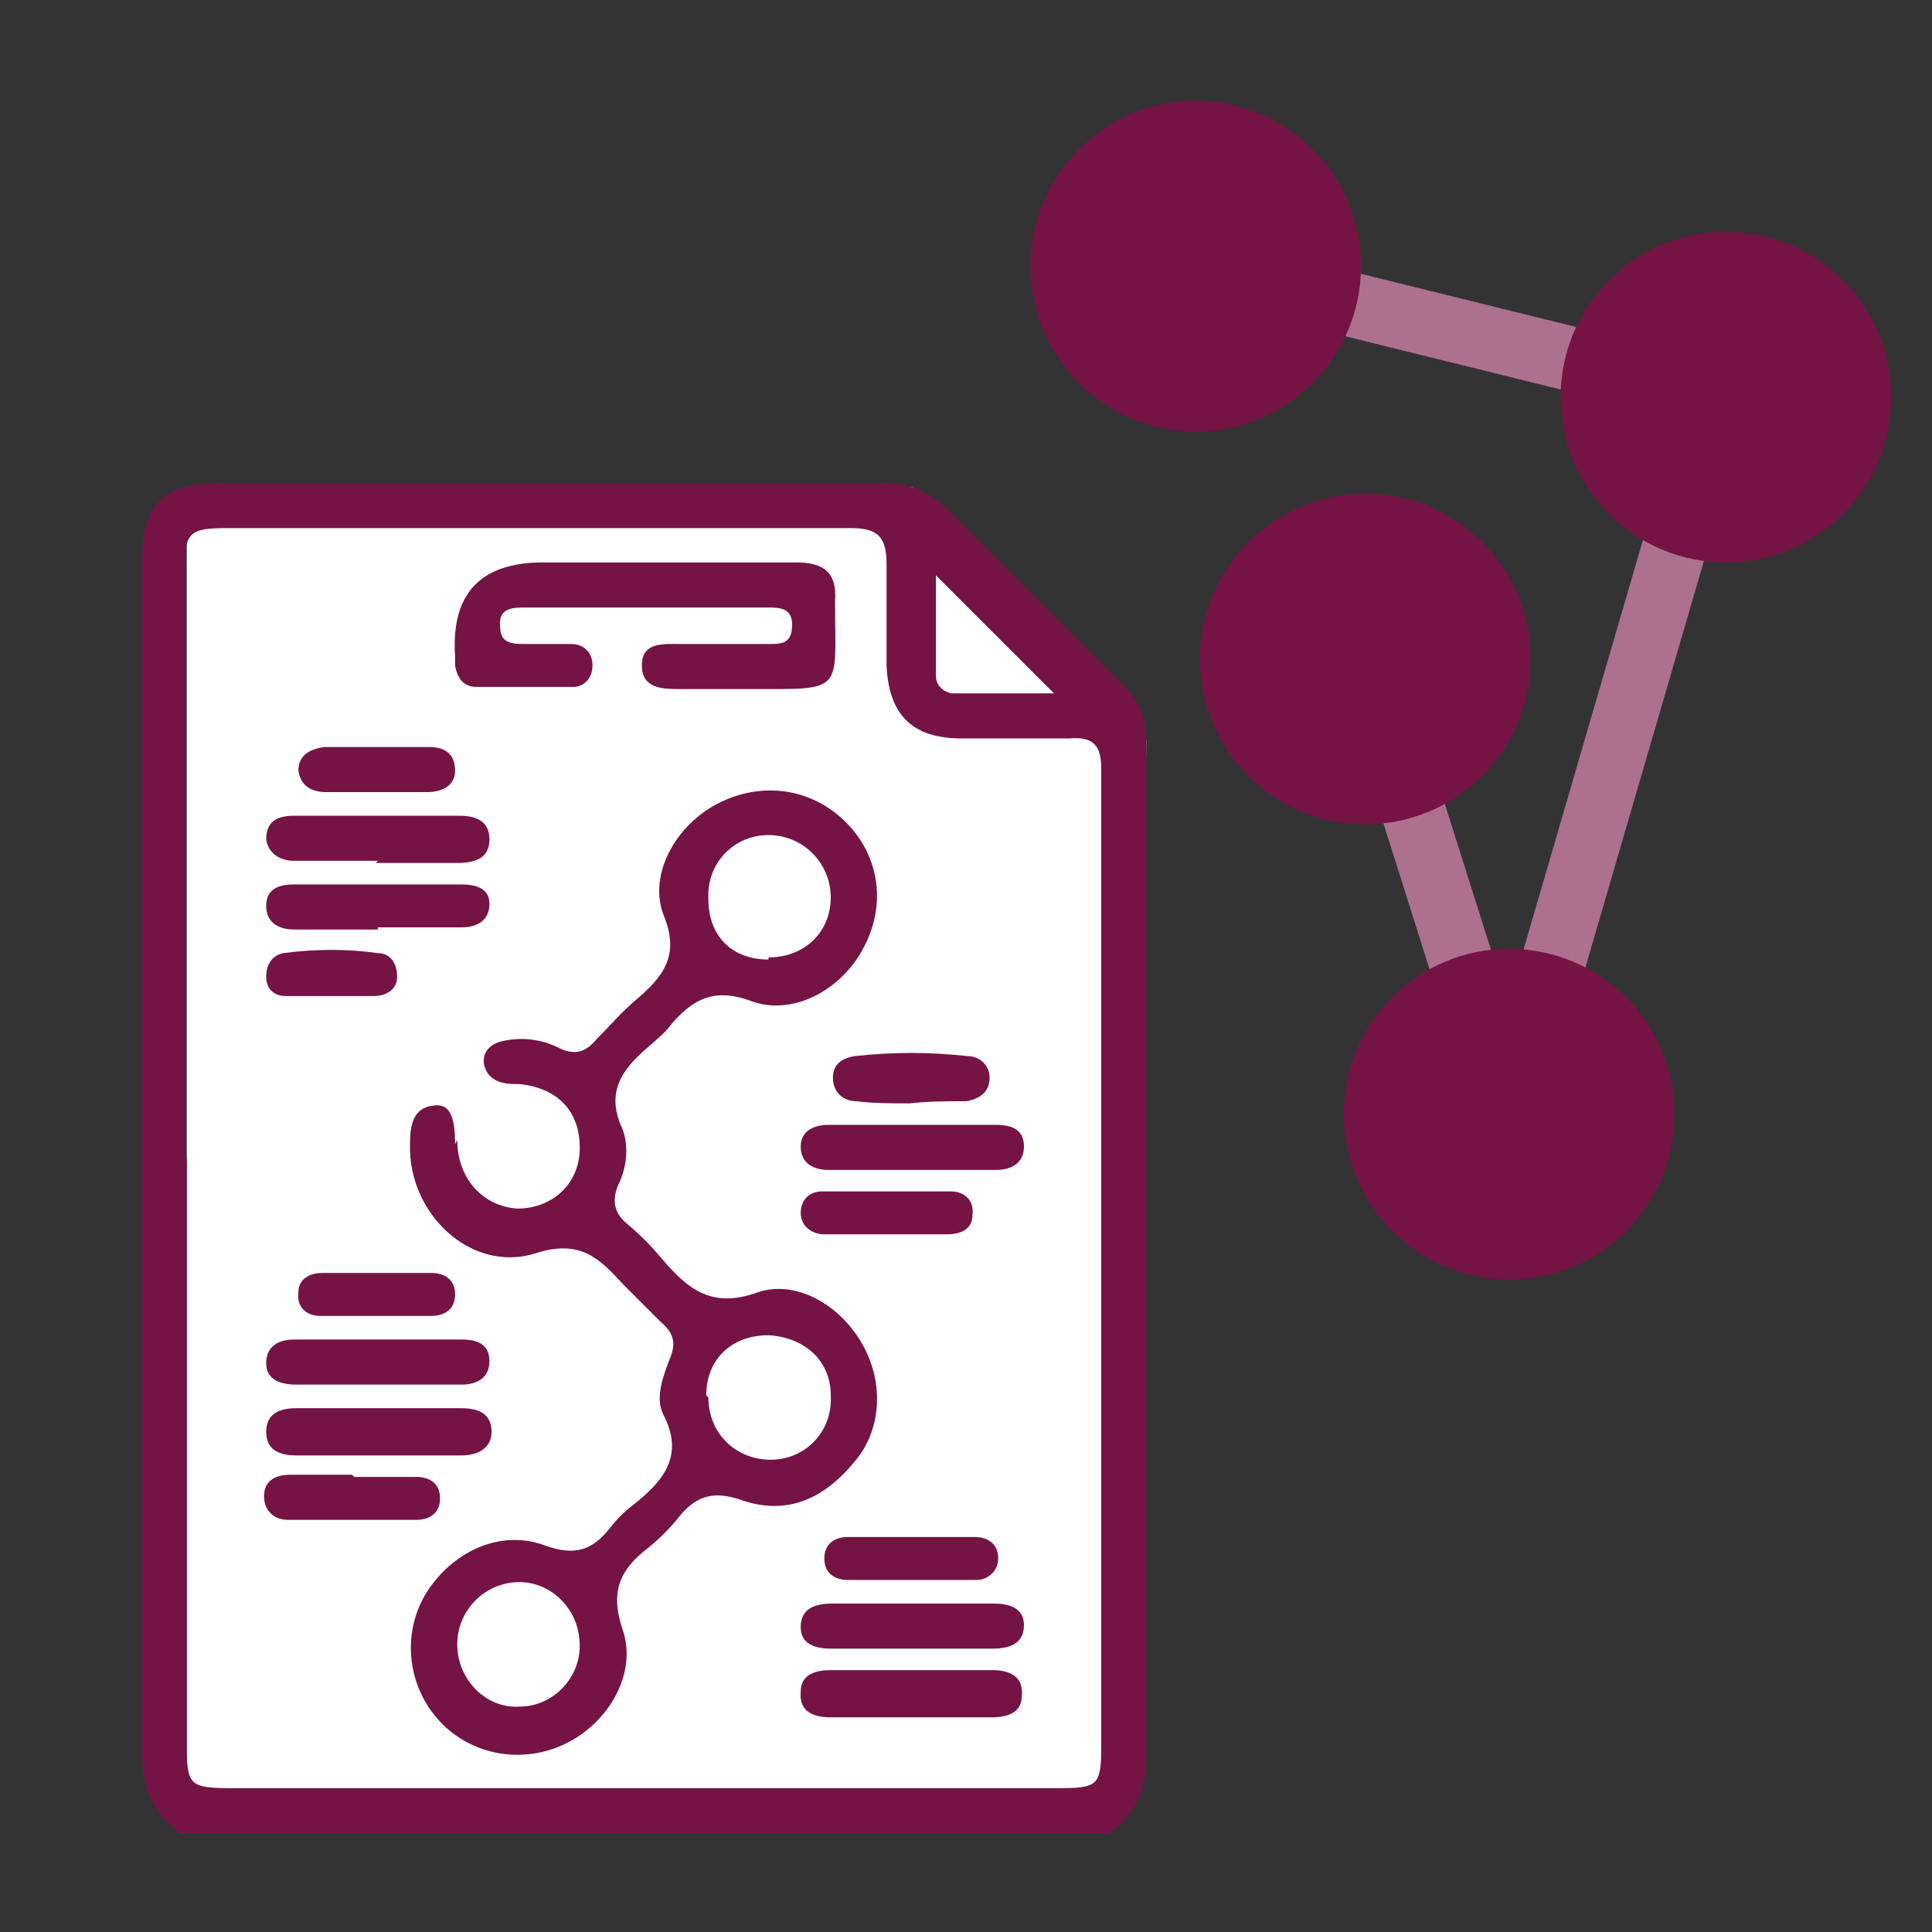 <svg viewBox="0 0 90 90" version="1.1" xmlns="http://www.w3.org/2000/svg" data-name="Layer 1" id="Layer_1">
  <rect x="0" y="0" width="90" height="90" fill="#333333" stroke="none"/>
  <defs>
    <style>
      .cls-1 {
        fill: #761345;
      }

      .cls-1, .cls-2, .cls-3 {
        stroke-width: 0px;
      }

      .cls-2 {
        fill: #ad718f;
      }

      .cls-3 {
        fill: #fff;
      }

      .cls-4 {
        fill: none;
        stroke: #ad718f;
        stroke-miterlimit: 10;
        stroke-width: 3px;
      }
    </style>
  </defs>
  <g>
    <path d="M-32.6,133.2h-.2c-1.6-.1-3.2-.3-4.8-.4-.7,0-1.2.3-1.2,1.1v40.6c0,.4.3.8.8.8,1.1,0,2.2.2,3.3.3,2.1.2,4.1.4,6.2.5,2.5.2,5.1.5,7.6.7,2.1.2,4.2.4,6.3.6.8,0,1.6.2,2.5,0,2.3-.2,4.6-.4,6.9-.6,2.7-.2,5.5-.5,8.2-.7,3.2-.3,6.4-.6,9.5-.8.6,0,.9-.4.9-1v-40.6c0-.6-.4-1-1-1-1.4.1-2.8.3-4.2.4h-1v-2.9c0-.2,0-.5-.2-.7-.3-.4-.7-.4-1.1-.2-6.1,1.8-12.2,3.6-18.3,5.5h-.6c-6.1-1.8-12.2-3.6-18.3-5.5-.9-.3-1.3,0-1.3,1s0,1.9,0,2.8Z" class="cls-1"></path>
    <path d="M-32.6,133.2v-2.8c0-.9.5-1.3,1.3-1,6.1,1.8,12.2,3.6,18.3,5.5h.6c6.1-1.8,12.2-3.6,18.3-5.5.4,0,.8-.2,1.1.2,0,.2.2.4.2.7v2.9h1c1.4-.1,2.8-.3,4.2-.4.6,0,1,.3,1,1v40.6c0,.6-.3.9-.9,1-3.2.3-6.4.6-9.5.8-2.7.2-5.5.5-8.2.7-2.3.2-4.6.4-6.9.6-.8,0-1.6,0-2.5,0-2.1-.2-4.2-.4-6.3-.6-2.5-.2-5.1-.5-7.6-.7-2.1-.2-4.1-.4-6.2-.5-1.1,0-2.2-.2-3.3-.3-.4,0-.8-.4-.8-.8v-40.6c0-.8.5-1.1,1.2-1.1,1.6.2,3.2.3,4.8.4,0,0,.1,0,.2,0ZM-11.8,175.5h.3c5.6-1.7,11.1-3.3,16.7-5,.3,0,.3-.2.3-.4v-38.6h-.4c-5.5,1.7-11.1,3.3-16.6,5-.3,0-.3.2-.3.4v38.3s0,.3,0,.3ZM-30.9,131.3v38.7c0,.3,0,.4.3.4,5,1.5,10.1,3,15.1,4.5.6.2,1.2.4,1.9.6v-38.7c0-.2,0-.3-.3-.4-5.3-1.6-10.6-3.2-15.9-4.7-.4-.1-.7-.2-1.1-.3h0ZM-4,175h0c5.2-.5,10.4-.9,15.6-1.4v-39c-1.5.1-3,.3-4.5.4v35.8c0,.7-.2.9-.8,1.1-2.6.8-5.2,1.6-7.9,2.3-.8.3-1.7.5-2.5.8h0ZM-21.4,175h0c-.7-.2-1.5-.4-2.2-.7-2.7-.8-5.5-1.6-8.2-2.4-.4,0-.7-.3-.7-.7v-36.2c-1.5-.1-3-.3-4.5-.4v39.1c5.2.5,10.4.9,15.6,1.4h0Z" class="cls-1"></path>
    <path d="M-11.8,175.5v-38.6c0-.3,0-.4.3-.4,5.5-1.6,11.1-3.3,16.6-5h.4v38.6c0,.3,0,.4-.3.4-5.6,1.6-11.1,3.3-16.7,5,0,0-.2,0-.3,0Z" class="cls-2"></path>
    <path d="M-30.9,131.3c.4.1.8.2,1.1.3,5.3,1.6,10.6,3.2,15.9,4.7.2,0,.3.2.3.4v38.7c-.6-.2-1.3-.4-1.9-.6-5-1.5-10.1-3-15.1-4.5-.3,0-.3-.2-.3-.4v-38.7h0Z" class="cls-2"></path>
    <path d="M-4,175c.8-.3,1.7-.5,2.5-.8,2.6-.8,5.2-1.6,7.9-2.3.6-.2.8-.4.8-1.1v-35.8c1.5-.1,3-.3,4.5-.4v39.1c-5.2.5-10.4.9-15.6,1.4h-.1Z" class="cls-2"></path>
    <path d="M-21.4,175c-5.2-.5-10.4-.9-15.6-1.4v-39c1.5.1,2.9.3,4.5.4v36.2c0,.4.4.6.7.7,2.7.8,5.5,1.6,8.2,2.4.7.2,1.5.4,2.2.7h0Z" class="cls-2"></path>
  </g>
  <line y2="22.4" x2="78.9" y1="51.9" x1="70.3" class="cls-4"></line>
  <line y2="18.5" x2="80.4" y1="12.4" x1="55.7" class="cls-4"></line>
  <circle r="7.7" cy="12.4" cx="55.7" class="cls-1"></circle>
  <line y2="51.9" x2="70.3" y1="30.7" x1="63.6" class="cls-4"></line>
  <circle r="7.7" cy="30.7" cx="63.6" class="cls-1"></circle>
  <circle r="7.7" cy="18.5" cx="80.4" class="cls-1"></circle>
  <circle r="7.7" cy="51.9" cx="70.3" class="cls-1"></circle>
  <g>
    <polygon points="14.4 157 -10.8 163.5 -10.8 201.8 13.4 196 28.8 206.8 37.7 200.6 37.7 164 14.4 157" class="cls-3"></polygon>
    <polygon points="-6.3 166.5 -6.3 183.1 9.5 179.4 9.5 162.5 -6.3 166.5" class="cls-2"></polygon>
    <path d="M38.7,182.6v17.3c0,1.4.3,2.9-2,2.9s-.9,2.5-2.7,1.9c0,2.4-3.3,1.1-3.7,3.4-.2,1.2-1.4.2-2.1-.3-4.3-3.1-8.6-6.2-12.8-9.5-1.6-1.2-3.1-1.5-5-1-6.4,1.8-12.9,3.4-19.3,5-2.4.6-2.8.4-2.8-2.1v-35.6c0-1.9.8-2.6,2.5-3.1,7-1.7,14-3.6,20.9-5.4,1.3-.3,2.5-.3,3.7,0,6.8,1.8,13.6,3.6,20.5,5.2,2.1.5,3,1.5,2.9,3.8,0,5.8,0,11.6,0,17.3v.2ZM28.7,187.6v-16.1c0-1.3-.3-2.4-1.4-3.3-3.7-2.7-7.3-5.5-11-8.2-.4-.3-.9-.9-1.4-.6-.6.3-.4,1-.4,1.5v33c0,1.4.6,2.3,1.7,3.1,3.5,2.5,6.9,5.1,10.3,7.6.5.4,1.1,1.2,1.8.9.8-.3.4-1.3.4-1.9v-15.9h0ZM12.4,176.4v-16.4c0-1.6-.4-2.1-2.1-1.7-6.2,1.7-12.4,3.3-18.6,4.8-1.5.4-2,1.1-2,2.6v32.8c0,2,.7,2.2,2.4,1.8,6-1.6,11.9-3.1,17.9-4.6,1.7-.4,2.3-1.2,2.3-2.9v-16.4h0ZM31,204.1c.7-1,.5-1.9.5-2.7v-30.4c0-3.8-1.6-5.5-5.7-6.1.6.4,1,.8,1.4,1.1,2.8,1.5,3.5,3.7,3.5,6.8-.2,9.4,0,18.8,0,28.2s-.2,1.9.4,3h-.1ZM28.8,164c.4.2.8.5,1.2.7,2.9.9,3.6,2.9,3.5,5.8-.2,9.7,0,19.5,0,29.2s-.2,1.7.4,2.6c.6-1,.4-1.9.4-2.7v-28.7c0-3.6-1.8-5.9-5.4-6.8h0ZM36.3,200.4c.2-.4.3-.5.3-.7v-34.4c0-1.1-.5-1.8-1.6-2s-2.1-.5-3.2-.8c4.1.8,4,3.8,3.9,7,0,9.4,0,18.8,0,28.3s-.3,1.7.5,2.7h0Z" class="cls-1"></path>
    <path d="M10.6,170.9v7.6c0,1.6-.6,2.5-2.2,2.8-4.6,1.1-9.2,2.3-13.7,3.6-2,.6-2.7-.2-2.7-2.2v-14.9c0-1.6.6-2.5,2.2-2.8,4.7-1.2,9.3-2.3,14-3.6,1.9-.5,2.5.3,2.5,2v7.6h0ZM-6.3,181.8c1.2-1.6,2.1-2.7,2.9-3.8,2.5-3.4,2.1-6.3-1.4-8.8l-.2-.2c-.9-.7-1.3-.4-1.3.6v12.1h0ZM7.7,179.7c-2-1.7-3.7-3.1-5.3-4.4-.6-.5-1.2-.6-1.8.2-1.7,2.3-3.4,4.6-5.6,7.5,4.5-1.2,8.3-2.1,12.7-3.2h0ZM6.9,164c0,0-.2-.3-.3-.4-3.4.9-6.8,1.8-10.2,2.6-.9.2-1.3.7-.4,1.4,1.4,1.2,2.8,2.3,4.2,3.5.6.5,1.2.5,1.6,0,1.7-2.3,3.4-4.6,5.2-7h0ZM8.6,165.5c-.2,0-.5,0-.7,0-1.6,2.1-3.1,4.3-4.7,6.4-.6.8-.5,1.4.3,2,1.3,1.1,2.5,2.1,3.8,3.2.7.6,1.3.6,1.3-.6v-11h0Z" class="cls-1"></path>
    <path d="M10.2,191.7c0,.7-.7.8-1.2,1-5,1.3-10.1,2.6-15.1,3.8-.6.2-1.4.3-1.5-.6,0-.6.6-.9,1.1-1,5.1-1.3,10.2-2.6,15.3-3.9.6,0,1.3-.2,1.4.7Z" class="cls-1"></path>
    <path d="M-6.1,193.3c-.8,0-1.3,0-1.5-.5-.2-.7.4-1,.9-1.1,5.2-1.4,10.4-2.7,15.6-4,.5,0,1,0,1.2.5.2.7-.4,1-.9,1.1-5.2,1.4-10.4,2.7-15.3,4Z" class="cls-1"></path>
  </g>
  <g>
    <polygon points="52.8 84 8.7 84 8.7 22.7 42.5 22.7 53.4 34.5 52.8 84" class="cls-3"></polygon>
    <path d="M8.3,85.3c-1.3-.9-1.7-2.2-1.7-3.9,0-18.3,0-36.7,0-55,0-3,.9-3.9,3.9-3.9,10.2,0,20.4,0,30.6,0,1.3,0,2.2.4,3.1,1.3,2.7,2.7,5.4,5.4,8.1,8.1.8.8,1.1,1.6,1.1,2.7,0,15.7,0,31.5,0,47.2,0,1.5-.5,2.7-1.7,3.6H8.3ZM8.7,53.9c0,9.1,0,18.2,0,27.3,0,2,.1,2.1,2.2,2.1,12.8,0,25.5,0,38.3,0,2,0,2.1-.1,2.1-2.1,0-12.3,0-24.6,0-36.9,0-2.8,0-5.7,0-8.5,0-1.1-.4-1.5-1.5-1.4-1.7,0-3.4,0-5,0-2.3,0-3.4-1.1-3.5-3.4,0-1.6,0-3.2,0-4.7,0-1.3-.4-1.7-1.7-1.7-9.7,0-19.3,0-29,0-1.8,0-2,.2-2,2,0,9.1,0,18.2,0,27.3ZM43.6,26.8c0,1.5,0,3.1,0,4.7,0,.4.3.7.7.8,1.7,0,3.3,0,4.8,0-1.8-1.8-3.6-3.6-5.4-5.4Z" class="cls-1"></path>
    <path d="M21.3,53.1c0,1.8,1.2,3.1,2.8,3.2,1.6,0,2.8-1.1,2.9-2.6.1-1.8-.9-3-2.8-3.2-.5,0-1,0-1.4-.4-.5-.6-.3-1.4.6-1.6.9-.2,1.8-.1,2.6.3.8.4,1.3.2,1.8-.4.6-.6,1.1-1.2,1.8-1.8,1.3-1.1,2.1-2.1,1.3-4-.7-1.9.6-4.2,2.6-5.2,2-1,4.3-.7,5.9.9,1.6,1.6,1.9,3.9.8,5.9-1,1.9-3.3,3.2-5.3,2.4-1.7-.6-2.7,0-3.7,1.2-.2.3-.5.5-.8.8-1.2,1-2.3,2.1-1.4,4,.3.8.2,1.8-.2,2.6-.3.7-.2,1.3.4,1.8.6.5,1.1,1,1.6,1.6,1.2,1.4,2.3,2.4,4.5,1.6,1.8-.6,3.8.6,4.8,2.3,1.1,1.8,1,4.1-.3,5.6-1.4,1.7-3.1,2.5-5.2,1.8-1.4-.5-2.2-.2-3,.8-.4.5-.9,1-1.4,1.4-1.3,1-1.8,2-1.2,3.8.7,2-.6,4.3-2.6,5.3-2,1-4.4.6-5.9-1-1.5-1.6-1.8-4-.7-5.9,1.2-2,3.5-3.1,5.6-2.3,1.4.5,2.2.2,3-.8.3-.4.7-.8,1.1-1.1,1.4-1.1,2.4-2.3,1.4-4.2-.4-.8,0-1.8.3-2.6.3-.7.2-1.2-.4-1.7-.6-.6-1.2-1.2-1.8-1.8-1.1-1.2-2-2.1-4.1-1.4-3,.9-5.9-1.9-5.8-5.1,0-.8.1-1.7,1.1-1.8.7-.1,1,.4,1,1.8ZM33,65.1c0,1.7,1.3,2.9,2.9,2.9,1.6,0,2.9-1.3,2.8-3,0-1.6-1.2-2.7-2.9-2.8-1.7,0-2.9,1.1-2.9,2.8ZM27,76.6c0-1.6-1.3-2.9-2.8-2.9-1.6,0-2.9,1.3-2.9,2.9,0,1.6,1.3,3,2.9,2.9,1.6,0,2.9-1.4,2.8-3ZM35.8,44.6c1.7,0,2.9-1.2,2.9-2.8,0-1.6-1.3-2.9-2.9-2.9-1.6,0-2.9,1.3-2.8,3,0,1.7,1.1,2.8,2.8,2.8Z" class="cls-1"></path>
    <path d="M30,26.2c2.4,0,4.8,0,7.1,0,1.3,0,1.9.5,1.8,1.8,0,4.3.5,4.1-4,4.1-1.1,0-2.1,0-3.2,0-.8,0-1.8,0-1.8-1.1,0-1.1,1-1,1.8-1,1.4,0,2.7,0,4.1,0,.6,0,1.1,0,1.1-.9,0-.8-.6-.8-1.2-.8-3.7,0-7.5,0-11.2,0-.6,0-1.3,0-1.2.9,0,.8.6.8,1.2.8.7,0,1.4,0,2.1,0,.6,0,1,.4,1,1,0,.6-.4,1-.9,1-1.5,0-3,0-4.5,0-.6,0-.9-.4-1-1,0-.1,0-.3,0-.4q-.3-4.4,4.1-4.4c1.6,0,3.2,0,4.8,0Z" class="cls-1"></path>
    <path d="M17.7,65.6c1.3,0,2.5,0,3.8,0,.7,0,1.4.2,1.4,1.1,0,.8-.7,1.1-1.4,1.1-2.6,0-5.1,0-7.7,0-.7,0-1.4-.2-1.4-1.1,0-.9.7-1.1,1.4-1.1,1.3,0,2.6,0,3.9,0Z" class="cls-1"></path>
    <path d="M42.5,80c-1.3,0-2.5,0-3.8,0-.7,0-1.5-.2-1.4-1.2,0-.8.7-1,1.4-1,2.5,0,5,0,7.5,0,.7,0,1.5.2,1.4,1.2,0,.8-.7,1-1.4,1-1.3,0-2.5,0-3.8,0Z" class="cls-1"></path>
    <path d="M17.6,40.1c-1.3,0-2.6,0-3.9,0-.6,0-1.2-.3-1.3-1,0-.9.6-1.1,1.3-1.1,2.6,0,5.1,0,7.7,0,.7,0,1.4.2,1.4,1.1,0,.9-.7,1.1-1.5,1.1-1.3,0-2.5,0-3.8,0,0,0,0,0,0,0Z" class="cls-1"></path>
    <path d="M17.6,43.3c-1.3,0-2.6,0-3.9,0-.7,0-1.3-.3-1.3-1.1,0-.8.6-1,1.3-1,2.6,0,5.2,0,7.8,0,.7,0,1.3.2,1.3.9,0,.8-.6,1.1-1.3,1.1-1.3,0-2.6,0-3.9,0Z" class="cls-1"></path>
    <path d="M42.5,52.4c1.3,0,2.6,0,3.9,0,.7,0,1.3.2,1.3,1,0,.8-.6,1.1-1.3,1.1-2.6,0-5.2,0-7.8,0-.7,0-1.3-.3-1.3-1.1,0-.7.6-1,1.3-1,1.3,0,2.6,0,3.9,0Z" class="cls-1"></path>
    <path d="M17.4,64.5c-1.2,0-2.4,0-3.6,0-.7,0-1.4-.2-1.4-1,0-.8.6-1.1,1.3-1.1,2.6,0,5.2,0,7.8,0,.7,0,1.3.2,1.3,1,0,.8-.6,1.1-1.3,1.1-1.3,0-2.7,0-4,0Z" class="cls-1"></path>
    <path d="M42.5,74.7c1.3,0,2.5,0,3.8,0,.7,0,1.4.2,1.4,1,0,.9-.7,1.1-1.5,1.1-2.5,0-5,0-7.5,0-.7,0-1.4-.2-1.4-1,0-.9.7-1.1,1.5-1.1,1.3,0,2.5,0,3.8,0Z" class="cls-1"></path>
    <path d="M16.5,68.8c1,0,2,0,2.9,0,.6,0,1.1.3,1.1,1,0,.7-.5,1-1.1,1-2,0-4,0-6,0-.6,0-1.1-.4-1.1-1.1,0-.7.5-1,1.2-1,1,0,2,0,2.9,0Z" class="cls-1"></path>
    <path d="M41.3,57.5c-1,0-2,0-2.9,0-.6,0-1.1-.4-1.1-1,0-.6.4-1,1-1,2,0,4,0,6,0,.6,0,1.1.4,1,1.1,0,.7-.6.9-1.2.9-.9,0-1.9,0-2.8,0,0,0,0,0,0,0Z" class="cls-1"></path>
    <path d="M42.4,51.4c-.9,0-1.7,0-2.5-.1-.6,0-1.1-.4-1.1-1.1,0-.6.4-.9,1-1,1.8-.2,3.5-.2,5.3,0,.5,0,1,.4,1,1,0,.7-.5,1-1.1,1.1-.9,0-1.8,0-2.6.1Z" class="cls-1"></path>
    <path d="M42.5,71.6c1,0,1.9,0,2.9,0,.6,0,1.1.3,1.1,1,0,.6-.5,1-1,1-2,0-4,0-6,0-.6,0-1.1-.3-1.1-1,0-.7.5-1,1.1-1,1,0,1.9,0,2.9,0,0,0,0,0,0,0Z" class="cls-1"></path>
    <path d="M17.6,36.9c-.8,0-1.6,0-2.4,0-.7,0-1.2-.3-1.3-1,0-.7.5-1,1.2-1.1,1.6,0,3.2,0,4.9,0,.7,0,1.2.3,1.2,1.1,0,.7-.6,1-1.3,1-.8,0-1.6,0-2.4,0Z" class="cls-1"></path>
    <path d="M17.7,59.3c.8,0,1.6,0,2.4,0,.6,0,1.1.3,1.1,1,0,.7-.5,1-1.1,1-1.7,0-3.4,0-5.2,0-.6,0-1.1-.4-1-1.1,0-.6.5-.9,1.1-.9.9,0,1.8,0,2.7,0Z" class="cls-1"></path>
    <path d="M15.4,46.4c-.7,0-1.4,0-2.1,0-.5,0-.9-.3-.9-.9,0-.6.3-1,.8-1.1,1.5-.2,3-.2,4.4,0,.6,0,.9.5.9,1.1,0,.6-.5.9-1.1.9-.7,0-1.4,0-2.1,0,0,0,0,0,0,0Z" class="cls-1"></path>
  </g>
</svg>